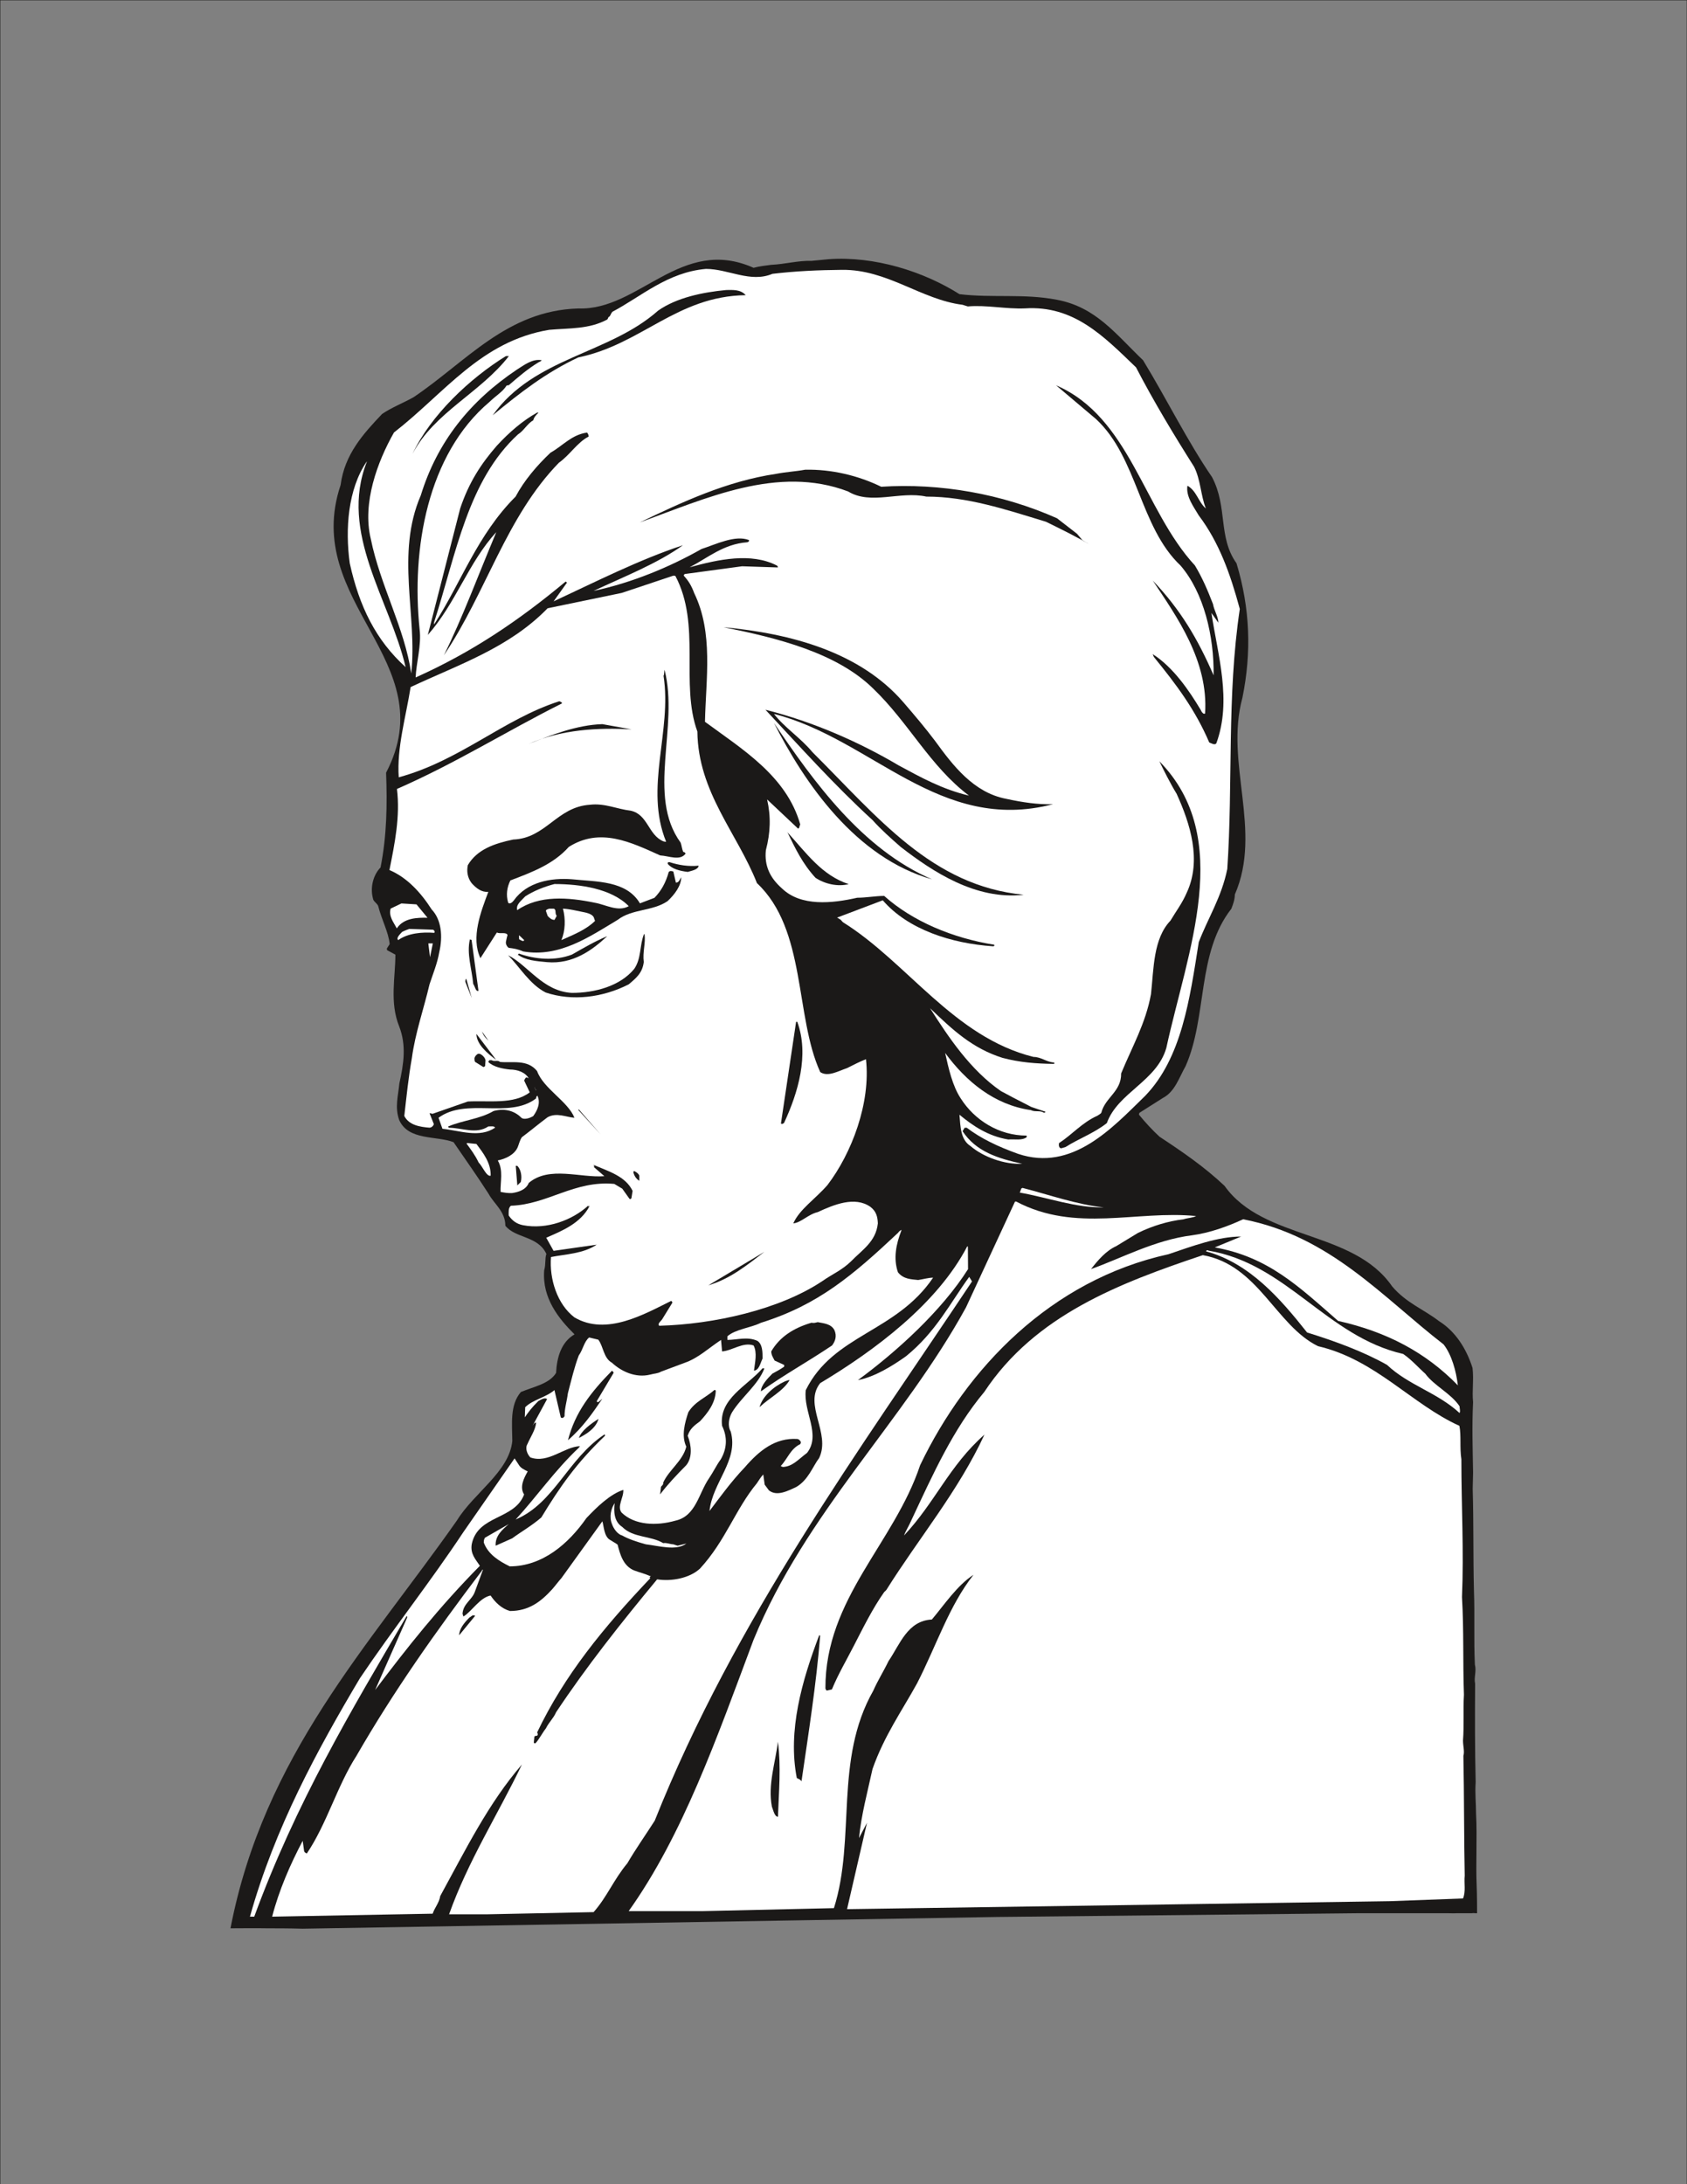 <svg xmlns="http://www.w3.org/2000/svg" xml:space="preserve" width="815.811" height="279.35mm" fill-rule="evenodd" stroke-linejoin="round" stroke-width="28.222" preserveAspectRatio="xMidYMid" version="1.2" viewBox="0 0 21585 27935"><rect x="0" y="0" width="21585" height="27935" fill="#808080" stroke="none"/><defs class="ClipPathGroup"><clipPath id="a" clipPathUnits="userSpaceOnUse"><path d="M0 0h21585v27935H0z"/></clipPath></defs><g class="SlideGroup"><g class="Slide" clip-path="url(#a)"><g class="Page"><g fill="none" class="com.sun.star.drawing.PolyPolygonShape"><path d="M-4-4h21595v27945H-4z" class="BoundingBox"/><path stroke="#1B1918" stroke-linejoin="miter" stroke-width="8" d="M0 0h21586v27936H0V0Z"/></g><g class="com.sun.star.drawing.ClosedBezierShape"><path fill="none" d="M2949 3309h15951v21358H2949z" class="BoundingBox"/><path fill="#1B1918" d="M10603 3315c584-42 1211 155 1673 447 419 51 831-10 1248 72 500 94 751 439 1102 774 306 503 567 1034 882 1494 203 386 74 767 313 1102 175 579 193 1141 76 1718-229 836 259 1699-97 2517-2 71-22 122-45 183-445 569-305 1377-585 2012-86 152-137 328-293 409l-297 188c-7 10-7 23-7 25 81 99 177 203 264 282 290 191 575 386 831 628 498 701 1644 561 2144 1285 178 211 409 297 599 444 211 132 351 351 430 600 18 157-8 292 7 437-15 307-5 599 0 899 0 73-5 142-5 208 13 440 5 865 16 1301 12 328-3 623 12 948 23 89-15 162 3 244-3 429-3 843 7 1260-10 144 5 271 5 401 16 315-5 622 8 927 5 112 5 320 5 348-5 3-66-5-58 0h-203c-8 3-122 0-125 0h-1115l-4636 48-8889 150c-168-5-363-5-450-5-162-3-350 0-474 0 429-2217 1772-3612 2898-5217 218-354 668-621 708-1015-2-218-33-462 110-627 167-69 364-104 450-244 10-200 66-394 236-493-200-198-417-462-388-820 23-79 7-152 28-208-108-234-395-198-525-361 0-183-147-282-213-406-145-226-297-440-450-663-221-84-576-18-695-282-59-165-13-310 2-470 56-252 91-485-2-727-125-309-49-627-49-919l-104-56c-5-8-5-15-5-23l36-56c-16-157-102-307-148-490-20-38-63-58-66-94-38-140 3-300 97-396 81-409 86-803 71-1212 747-1431-1087-2172-582-3679 51-393 290-655 531-909 119-81 269-140 401-213 679-457 1197-1110 2110-1136 779 28 1315-933 2242-520 77-21 153-28 224-38 178-8 345-56 518-51l219-21Z"/></g><g class="com.sun.star.drawing.ClosedBezierShape"><path fill="none" d="M4712 3439h11152v11447H4712z" class="BoundingBox"/><path fill="#FFF" d="M9032 3439c287 0 569 182 851 63 305-36 595-48 889-51 582-7 1014 381 1544 447l67 21c236-21 487 35 730 25 627-41 1008 356 1422 754 229 440 483 861 744 1273 84 168 84 367 150 532-97-82-117-225-236-291-23 138 86 278 145 380 259 343 403 744 525 1196-167 1118-86 2220-160 3325-73 361-246 625-365 936-115 729-219 1483-686 1966-419 408-932 975-1627 741-261-94-472-195-655-333h-28c-10 18-15 26-26 44 171 259 448 348 763 416-227 13-503-89-661-226-129-81-129-251-142-401 165 137 363 274 625 317 81-7 170 16 234-28 0 0 3-12 0-22-356 0-666-199-841-473-107-160-158-389-201-584 267 363 625 663 1096 731 56 28 114 0 167 33 8 0 16 0 21-12l-181-61-237-122-152-81c-389-267-673-691-907-1060 292 280 541 513 927 635 221 59 433 74 646 77 15 0 26-3 13-18-97-5-165-71-262-71-1022-254-1614-1209-2439-1723-13-13-15-16-28-31l-46-28 584-221c323 374 877 552 1410 588 15 0 23-8 15-20-533-85-1046-301-1407-624-112 0-226 23-345 23-323 74-722 114-963-119-155-137-226-290-206-488 59-226 66-429 16-650l396 373c20-5 15-30 28-53-175-620-744-963-1219-1313 12-554 109-1138-138-1646-35-97-76-160-132-221 0-13 0-15 13-23l732-99 457 15c0-8 0-18-13-25-328-168-744-79-1115 23 234-122 434-298 737-320 12-3 28-13 22-28-177-69-424 55-607 114-401 228-889 432-1381 536 396-186 810-346 1143-584-557 183-1126 472-1655 718l170-238c-28-43 36 43-15-16-604 503-1204 907-1920 1227 7-183 76-409 51-614-107-1029 99-2239 894-2910 83-81 167-127 218-208 5-5 28-5 28-5 130-112 239-206 379-292 27-13 30-13 43-28-117-23-226 63-313 117-607 406-1023 927-1234 1611-325 752-41 1532-122 2278-86-584-396-1122-518-1722-111-459 86-989 297-1360 653-508 1112-1168 1986-1313 262-23 512-7 743-132 8-7 8-20 18-33 20-2 23-38 48-66 366-193 704-505 1196-548Z"/></g><g class="com.sun.star.drawing.ClosedBezierShape"><path fill="none" d="M6304 3708h3238v1604H6304z" class="BoundingBox"/><path fill="#1B1918" d="M9293 3709c78 0 182-11 248 66-884 13-1331 629-2142 796-417 196-737 446-1095 740 533-745 1484-778 2116-1338 237-167 573-236 873-264Z"/></g><g class="com.sun.star.drawing.ClosedBezierShape"><path fill="none" d="M5278 4554h1234v1252H5278z" class="BoundingBox"/><path fill="#1B1918" d="M6473 4554h38c-364 470-959 722-1233 1251 233-496 735-967 1195-1251Z"/></g><g class="com.sun.star.drawing.ClosedBezierShape"><path fill="none" d="M13513 4928h2143v4592h-2143z" class="BoundingBox"/><path fill="#1B1918" d="M13513 4928c944 408 1118 1592 1776 2304 96 160 160 310 231 493 15 84 66 158 69 239l-89-125c81 541 264 1118 63 1667-20 28-63 0-91-11-178-416-417-736-709-1094-7-21-13-31-15-36 264 168 467 467 615 714 12 25 15 30 33 46 0 0 10 7 23 0 45-674-364-1240-669-1700 354 371 575 745 778 1212 7-500-125-1059-424-1405-522-493-548-1380-1081-1873l-510-431Z"/></g><g class="com.sun.star.drawing.ClosedBezierShape"><path fill="none" d="M5474 5276h2059v3106H5474z" class="BoundingBox"/><path fill="#1B1918" d="M6889 5278c-28 28-56 56-66 97-73 40-124 137-195 180-641 590-789 1517-1073 2402-3 21 0 28 0 28 348-539 553-1146 1042-1634 109-206 277-402 447-562 160-89 267-229 468-257 7 10 20 28 20 51-145 74-241 236-381 335-677 695-928 1657-1472 2463 234-467 452-1057 671-1575-351 378-518 910-876 1314l414-1617c111-332 266-570 469-803 159-173 337-325 517-424l15 2Z"/></g><g class="com.sun.star.drawing.ClosedBezierShape"><path fill="none" d="M4450 5903h742v2630h-742z" class="BoundingBox"/><path fill="#FFF" d="M4694 5905c-360 909 293 1766 496 2627-380-343-593-775-715-1329-60-437-23-948 216-1298 3-2 3 0 3 0Z"/></g><g class="com.sun.star.drawing.ClosedBezierShape"><path fill="none" d="M8186 6007h5773v969H8186z" class="BoundingBox"/><path fill="#1B1918" d="M10302 6007c336-7 678 74 973 218 752-48 1540 88 2249 403l257 199 68 81 109 66c-180-109-370-200-574-301-525-160-1009-322-1532-322-338-74-709 112-1001-66-899-341-1817 89-2665 396 535-256 1109-527 1745-621 130-25 247-30 371-53Z"/></g><g class="com.sun.star.drawing.ClosedBezierShape"><path fill="none" d="M4983 7363h6250v9593H4983z" class="BoundingBox"/><path fill="#FFF" d="M8613 7363c13 0 18 0 28 2 333 627 59 1379 282 1991 8 775 513 1303 762 1938 635 595 483 1703 810 2417 99 66 234-15 343-51 87-43 153-79 242-114 63 559-183 1204-493 1610-160 183-356 308-437 490 104-12 190-116 312-144 209-97 475-206 673-69 79 59 94 132 97 213-25 234-198 336-346 488-116 112-241 163-363 249-548 366-1394 554-2088 572-28-26 23-59 38-84l130-211c0-8-5-15-15-23-341 168-829 452-1238 211-221-168-323-493-300-772 183-36 417-43 584-158l-551 79-94-168c206-89 440-185 554-404-28-48 25 54-18-5-201 183-528 308-833 249-86-17-140-61-183-124 0-38-8-97 28-125 470-15 813-327 1323-279l102 61 94 132c13 0 15 0 23-10l15-94c-91-188-307-249-493-330-28 0 26 10-5 23l137 119c-304 25-706-135-967 86-36 87-127 117-214 130-58 2-96-5-147-15-5-127 38-277-36-402 97-20 211-71 254-167 18-44 26-87 54-130 96-71 221-175 330-256 117-64 239 0 343 7-84-211-396-371-478-597-124-155-320-101-475-117-28-28-71 0-106-22h-28c-3 2-10 10-16 22 66 64 181 87 277 97 99 0 198 36 242 114-8-7-18-12-36-12-8 12-15 15-23 40l71 150c-205 158-525 102-792 117l-450 157c-10 0-25-7-40-7l55 139c-5 21-27 44-55 46-120-10-262-30-323-150 28-244 53-495 97-741 43-320 152-628 226-943 43-132 99-264 124-409 48-204 28-417-96-547-140-218-315-409-541-505 68-341 139-686 96-1037 759-332 1392-734 2111-1094 0-18-15-18-33-28-714 228-1268 759-2055 973-26-381 91-770 152-1154 628-294 1260-502 1753-1008l947-196 659-220Z"/></g><g class="com.sun.star.drawing.ClosedBezierShape"><path fill="none" d="M9253 8021h4221v3432H9253z" class="BoundingBox"/><path fill="#1B1918" d="M9253 8021c873 81 1753 320 2307 962 145 168 282 330 406 495 226 311 491 659 908 738 211 46 401 74 599 69-1453 378-2314-834-3570-1155 132 173 343 308 491 488 838 834 1529 1711 2704 1825-613 71-1167-297-1574-612-124-109-249-219-360-343-493-452-926-936-1370-1411 618 155 1210 419 1705 712 284 153 556 305 899 386-498-375-767-928-1224-1367-463-457-1223-650-1921-787Z"/></g><g class="com.sun.star.drawing.ClosedBezierShape"><path fill="none" d="M5979 8567h2795v3688H5979z" class="BoundingBox"/><path fill="#1B1918" d="M8503 8567c188 728-234 1606 206 2210 15 41 15 84 35 120 13 0 21 5 28 20-71 97-216 28-325 23-374-168-768-363-1169-109-198 221-462 320-748 429-43 87-58 184-28 285 20 23 53-5 71-28 169-239 479-293 745-272 318 33 696 15 870 308l186-71c86-89 144-192 182-329 13-18 36-15 59-7l33 142c38 2 51-43 68-69 0 109-83 220-175 306-190 130-454 97-638 239-356 213-745 485-1209 404-70-31-121-38-184-46-23-13-43-51-36-81 8-36 13-64 20-84-22-41-93-10-137-31l-210 328c-125-264 7-597 101-848-84 7-152-43-213-111-56-71-65-157-49-231 120-203 343-277 580-327 420-16 557-417 981-445 191-23 348 56 523 76 222 49 222 310 418 392 15 5 28 5 35 5-282-691 77-1409-33-2122 13-26 5-54 13-76Z"/></g><g class="com.sun.star.drawing.ClosedBezierShape"><path fill="none" d="M9902 9246h2025v2001H9902z" class="BoundingBox"/><path fill="#1B1918" d="M9903 9246c508 752 1131 1617 2023 2000-979-276-1632-1232-2023-2000Z"/></g><g class="com.sun.star.drawing.ClosedBezierShape"><path fill="none" d="M6759 9261h1323v256H6759z" class="BoundingBox"/><path fill="#1B1918" d="m7707 9261 374 67c-427-24-900 0-1322 188 292-115 620-245 948-255Z"/></g><g class="com.sun.star.drawing.ClosedBezierShape"><path fill="none" d="M13548 9736h1813v4950h-1813z" class="BoundingBox"/><path fill="#1B1918" d="M14834 9736c963 982 358 2429 89 3666-122 427-621 570-761 961-160 127-358 198-530 307-23 5-46 15-54 15-28 0-34-38-28-66 168-109 297-264 491-350 22-15 40-23 50-38 49-196 257-269 254-503 141-342 314-641 382-1015 36-327 28-708 249-939 71-120 150-221 209-359 193-416 43-882-130-1263-81-132-168-307-221-416Z"/></g><g class="com.sun.star.drawing.ClosedBezierShape"><path fill="none" d="M10070 10635h790v687h-790z" class="BoundingBox"/><path fill="#1B1918" d="M10078 10647c241 265 438 548 781 660-140 36-307-2-425-81-168-184-257-372-363-591l7 12Z"/></g><g class="com.sun.star.drawing.ClosedBezierShape"><path fill="none" d="M8543 11026h398v126h-398z" class="BoundingBox"/><path fill="#1B1918" d="M8567 11026c117 38 242 58 372 45-5 52-92 65-140 80-103-13-202-38-255-103-4-20 3-22 23-22Z"/></g><g class="com.sun.star.drawing.ClosedBezierShape"><path fill="none" d="M6615 11306h1432v336H6615z" class="BoundingBox"/><path fill="#FFF" d="M7094 11306c328 0 730 58 951 283-140 77-294-20-435-44-343-71-712-99-992 95-19-71 46-115 102-176 109-71 241-123 374-158Z"/></g><g class="com.sun.star.drawing.ClosedBezierShape"><path fill="none" d="M4992 11554h480v320h-480z" class="BoundingBox"/><path fill="#FFF" d="m5136 11554 193 12 141 171c-128-2-303 0-393 136-41-79-106-153-79-253l138-66Z"/></g><g class="com.sun.star.drawing.ClosedBezierShape"><path fill="none" d="M6985 11621h139v145h-139z" class="BoundingBox"/><path fill="#FFF" d="M7028 11621h57c38 12 10 58 38 92l-28 51c-36 2-67-26-88-51-10-34-17-44-22-65 0-15 27-22 43-27Z"/></g><g class="com.sun.star.drawing.ClosedBezierShape"><path fill="none" d="M7183 11621h431v403h-431z" class="BoundingBox"/><path fill="#FFF" d="M7210 11621c82 5 166 27 250 43 66 12 135 33 143 86 7 13 10 28 10 28-112 110-263 171-430 245 50-120 55-268 20-402h7Z"/></g><g class="com.sun.star.drawing.ClosedBezierShape"><path fill="none" d="M5086 11880h477v144h-477z" class="BoundingBox"/><path fill="#FFF" d="m5235 11880 304 10c10 0 33 25 17 40-153-12-336 3-461 93-30-26 22-75 50-105 31-16 65-28 90-38Z"/></g><g class="com.sun.star.drawing.ClosedBezierShape"><path fill="none" d="M6502 11945h1750v811H6502z" class="BoundingBox"/><path fill="#1B1918" d="M8247 11948c16 117-27 224-10 356-17 140-99 206-193 285-330 168-720 219-1062 104-204-104-333-327-480-476 256 130 444 461 815 481 295 0 616-86 798-307 94-138 66-298 125-445l7 2Z"/></g><g class="com.sun.star.drawing.ClosedBezierShape"><path fill="none" d="M6640 11961h68v75h-68z" class="BoundingBox"/><path fill="#FFF" d="m6655 11973 52 50c-8 26-45 0-65-11l-2-51 15 12Z"/></g><g class="com.sun.star.drawing.ClosedBezierShape"><path fill="none" d="M6622 11974h1146v335H6622z" class="BoundingBox"/><path fill="#1B1918" d="M7766 11976c-195 181-440 357-765 329-141-13-278-23-377-97 25-43-27 41 15-13 206 74 461 97 679 13 150-85 286-166 448-234v2Z"/></g><g class="com.sun.star.drawing.ClosedBezierShape"><path fill="none" d="M5998 12013h126v662h-126z" class="BoundingBox"/><path fill="#1B1918" d="m6034 12021 88 650c-36 15-43-54-67-87-18-194-86-387-43-570l22 7Z"/></g><g class="com.sun.star.drawing.ClosedBezierShape"><path fill="none" d="M5480 12064h59v179h-59z" class="BoundingBox"/><path fill="#FFF" d="M5497 12065h41l-36 177-21-170c0-16 12-2 16-7Z"/></g><g class="com.sun.star.drawing.ClosedBezierShape"><path fill="none" d="M5954 12517h83v248h-83z" class="BoundingBox"/><path fill="#1B1918" d="m5969 12529 67 235-82-207c0-13 0-25 7-40l8 12Z"/></g><g class="com.sun.star.drawing.ClosedBezierShape"><path fill="none" d="M9992 13068h276v1307h-276z" class="BoundingBox"/><path fill="#1B1918" d="M10201 13068c155 424 10 907-169 1293-5 3-23 21-40 8l194-1301h15Z"/></g><g class="com.sun.star.drawing.ClosedBezierShape"><path fill="none" d="M6165 13185h86v126h-86z" class="BoundingBox"/><path fill="#1B1918" d="m6167 13192 83 118c-44-41-68-72-85-125l2 7Z"/></g><g class="com.sun.star.drawing.ClosedBezierShape"><path fill="none" d="M6096 13223h253v332h-253z" class="BoundingBox"/><path fill="#1B1918" d="m6096 13223 252 331c-114-82-252-202-252-331Z"/></g><g class="com.sun.star.drawing.ClosedBezierShape"><path fill="none" d="M6071 13477h142v170h-142z" class="BoundingBox"/><path fill="#1B1918" d="M6122 13477h16c27 10 67 44 74 82l-5 74s-10 13-23 13l-103-64c-10-8-10-28-10-51 7-24 22-39 44-54h7Z"/></g><g class="com.sun.star.drawing.ClosedBezierShape"><path fill="none" d="M6838 13904h22v45h-22z" class="BoundingBox"/><path fill="#FFF" d="M6838 13904c0 20 21 20 21 44l-21-44Z"/></g><g class="com.sun.star.drawing.ClosedBezierShape"><path fill="none" d="M5611 14013h1285v481H5611z" class="BoundingBox"/><path fill="#FFF" d="M6876 14013c44 91 0 188-53 260-33 22-114 53-152 22-97-99-231-121-356-86-179 104-390 117-580 197 0 2 0 15 10 17 168 0 348 87 503-17 42 0 72-8 87 15-196 137-453 38-674 15l-50-141c358-262 900 18 1248-247 2-20 7-30 17-35Z"/></g><g class="com.sun.star.drawing.PolyPolygonShape"><path fill="none" d="M7399 14188h286v320h-286z" class="BoundingBox"/><path fill="#1B1918" d="m7406 14188 278 319-285-312 7-7Z"/></g><g class="com.sun.star.drawing.ClosedBezierShape"><path fill="none" d="M5969 14618h311v421h-311z" class="BoundingBox"/><path fill="#FFF" d="m5979 14618 117 12c84 113 187 242 182 406-53 15-103-118-154-169-45-94-97-163-155-242l10-7Z"/></g><g class="com.sun.star.drawing.ClosedBezierShape"><path fill="none" d="M6599 14910h73v251h-73z" class="BoundingBox"/><path fill="#1B1918" d="M6619 14910c44 43 64 133 44 207l-44 43-20-250h20Z"/></g><g class="com.sun.star.drawing.ClosedBezierShape"><path fill="none" d="M8103 14977h79v125h-79z" class="BoundingBox"/><path fill="#1B1918" d="M8123 14981c15 7 44 25 57 53v67c-42-25-67-67-77-113 0 0 10-19 20-7Z"/></g><g class="com.sun.star.drawing.ClosedBezierShape"><path fill="none" d="M13048 15192h1076v251h-1076z" class="BoundingBox"/><path fill="#FFF" d="M13083 15192c343 88 694 214 1040 249-358 8-712-125-1075-189l20-53 15-7Z"/></g><g class="com.sun.star.drawing.ClosedBezierShape"><path fill="none" d="M8044 15367h10698v9075H8044z" class="BoundingBox"/><path fill="#FFF" d="M13003 15367c759 401 1539 109 2301 185-43 23-104 23-160 41-201 25-396 83-584 175l-280 170c-129 58-233 180-320 292 386-137 818-373 1293-432 224-30 457-114 653-205 1118 218 1781 995 2564 1600 104 132 162 343 183 524-409-420-907-684-1532-824-503-439-892-818-1578-940l337-139c-299 0-627 124-929 226-1504 330-2583 1458-3178 2698-333 1001-1215 1704-1212 2855 5 20 17 28 17 28l66-15c83-201 184-369 281-559 122-236 239-475 388-686 6-7 18-15 28-28 417-665 920-1262 1255-1986-452 399-630 866-1029 1290 23-63 64-124 94-195 280-597 534-1164 933-1641 650-982 1729-1391 2796-1749 710 125 936 902 1474 1164 737 172 1197 742 1809 1019 25 127 2 280 25 427 0 594 33 1173 8 1763 25 426 10 833 25 1249-12 196 3 391-12 586 0 71 22 139 5 195 10 513 7 1024 17 1532-10 104 16 203-22 292l-933 35-6948 102 255-1105-102 196c28-292 109-592 173-884 149-424 376-743 569-1093 248-483 411-996 723-1390-210 135-378 389-533 572-312 15-409 320-554 531-66 137-137 246-195 378-504 887-221 1891-504 2782l-1679 38h-947c693-972 1127-2212 1597-3468 671-1635 1911-2781 2719-4253l627-1353h16Z"/></g><g class="com.sun.star.drawing.ClosedBezierShape"><path fill="none" d="M6190 15728h5750v4305H6190z" class="BoundingBox"/><path fill="#FFF" d="M11532 15740c-66 170-104 353-43 531 71 89 168 89 259 99 66-10 132-30 191-30-475 702-1276 725-1629 1438-35 275 199 569 16 803-115 86-183 173-308 180-25-7-28-12-28-12 87-94 125-221 249-280 5-7 8-15 8-28-8-12-20-35-46-38-282-18-488 150-670 361-181 190-315 379-453 560 39-370 374-644 272-1015-43-74-25-175 16-246 121-196 335-353 414-562 0-2-8-2-23-2-196 226-562 389-518 736 73 150 60 295-16 427-56 76-94 160-150 242-135 196-168 486-432 544-244 69-519 58-686-102-66-78 28-195 20-292-168 54-340 221-472 361-229 328-562 617-981 617-134-66-277-152-332-305 0-30 5-43 15-61l305-175c-79 69-176 148-168 277l211-94c124-91 249-160 373-267 239-393 450-697 815-1045 0-2 0-17-7-17-468 310-640 877-1136 1088 267-290 501-629 808-918 10-13 15-20 15-20-203 7-406 226-635 144-38-38-71-116-38-170 41-94 102-180 112-274-23-3-28 15-46 40l186-342c-31-26-82 10-112 25-81 79-130 145-173 208l5-129c97-97 265-125 374-219l81 348c5 8 15 8 28 8l20-20c0-102 31-196 43-295 44-168 84-340 140-485 54-74 66-175 132-229l117 28c66 84 66 236 175 295 117 109 300 198 488 152 53-15 97-13 140-38l305-114c170-59 299-183 463-292l13 147c127-8 269-124 403-76 49 91 18 218 5 322 66-7 79-89 110-155 0-83 0-182-66-226-130-58-257-12-384-12v-46c102-91 295-107 429-173 734-229 1176-608 1753-1149 20-25 25-28 43-40v12Z"/></g><g class="com.sun.star.drawing.ClosedBezierShape"><path fill="none" d="M3482 15939h8956v8574H3482z" class="BoundingBox"/><path fill="#FFF" d="m12384 15944 2 287c-335 530-914 1056-1409 1419 213-40 439-180 614-304 386-313 569-686 810-1016l36 58c-1445 2169-3029 4314-4060 6897-124 193-246 366-350 544-176 211-262 434-432 625l-1364 28h-485c241-679 627-1281 932-1916-429 496-722 1093-1045 1682-15 91-71 147-97 226l-2054 38c88-340 233-671 391-970l17 122c0 15 8 30 36 40 257-381 386-861 635-1249 475-823 1006-1578 1604-2366 2-15 15-15 15-15l-102 277c-35 110-152 155-160 288 8 20 8 27 11 35 114-71 208-241 348-269 58 86 139 167 248 198 239 0 394-117 541-279 49-56 77-97 117-141l524-727c20 59 20 196 101 239 43 28 66 38 94 59 31 119 69 271 211 330 74 28 135 40 206 73 28 0-28 13 2 26-599 631-1097 1238-1448 1972 3 15 16 20 0 43-12 0-15 0-35 8l-8 76c3 13 3 13 21 13 48-51 91-138 134-191 43-86 94-124 130-206 388-584 833-1145 1293-1700 180 29 414-13 548-137 328-356 452-757 727-1090 30-43 53-84 83-114l18 130 54 73c101 81 241 8 350-43 154-89 212-264 293-371 153-320-206-681 13-957 696-417 1499-1014 1882-1750l8 5Z"/></g><g class="com.sun.star.drawing.ClosedBezierShape"><path fill="none" d="M15432 15989h3250v2084h-3250z" class="BoundingBox"/><path fill="#FFF" d="M15461 15994c1004 167 1514 1098 2493 1322 107 73 203 183 282 252 117 158 330 252 439 417 0 33 13 58 0 86-287-264-650-353-929-616-305-172-668-304-1022-414-341-431-734-885-1291-1037-4-10 16-22 28-10Z"/></g><g class="com.sun.star.drawing.ClosedBezierShape"><path fill="none" d="M9063 16009h718v430h-718z" class="BoundingBox"/><path fill="#1B1918" d="M9780 16010c-221 168-433 344-717 428l717-428Z"/></g><g class="com.sun.star.drawing.ClosedBezierShape"><path fill="none" d="M9736 16909h958v886h-958z" class="BoundingBox"/><path fill="#1B1918" d="M10463 16909c74 15 170 20 213 101 36 79 8 148-30 197-325 218-613 374-910 587 0-76 86-167 147-227 56-30 107-58 150-89 2-7 2-20 0-22l-122-56c-15-31-43-69-43-117 109-187 289-301 516-367 36 8 51-2 79-7Z"/></g><g class="com.sun.star.drawing.ClosedBezierShape"><path fill="none" d="M7267 17529h586v892h-586z" class="BoundingBox"/><path fill="#1B1918" d="M7836 17536c3 5 11 5 16 20l-216 362c0 13 5 13 20 13l51-43c-125 183-247 364-440 531 91-356 292-613 564-890l5 7Z"/></g><g class="com.sun.star.drawing.ClosedBezierShape"><path fill="none" d="M9718 17649h386v348h-386z" class="BoundingBox"/><path fill="#1B1918" d="M10100 17650h3c-84 142-252 221-385 346 40-140 178-263 327-331 20-5 35-15 55-15Z"/></g><g class="com.sun.star.drawing.ClosedBezierShape"><path fill="none" d="M8445 17777h714v1336h-714z" class="BoundingBox"/><path fill="#1B1918" d="m9153 17777 5 12c-5 155-102 280-201 387-81 59-132 102-158 186 49 122 62 277-18 376-127 128-242 250-335 374l12-99c13-15 31-25 28-53 74-163 252-278 295-459-66-139-18-307 26-440 84-137 221-185 333-284h13Z"/></g><g class="com.sun.star.drawing.ClosedBezierShape"><path fill="none" d="M7407 18148h251v243h-251z" class="BoundingBox"/><path fill="#1B1918" d="M7657 18150c-38 123-161 194-250 240 27-89 153-182 248-242l2 2Z"/></g><g class="com.sun.star.drawing.ClosedBezierShape"><path fill="none" d="M3198 18651h3555v5862H3198z" class="BoundingBox"/><path fill="#FFF" d="m6584 18651 56 86c23 38 66 58 112 81-46 81-109 198-46 295-124 327-592 259-670 635-21 124 50 195 104 277-518 524-935 1050-1340 1588l410-927c0-5 0-18-7-18-708 1202-1421 2399-1950 3844h-55c320-1143 866-2139 1407-3049 422-627 905-1237 1321-1865l658-947Z"/></g><g class="com.sun.star.drawing.ClosedBezierShape"><path fill="none" d="M7812 19223h972v570h-972z" class="BoundingBox"/><path fill="#FFF" d="M7865 19223c-15 109-7 239 97 305 138 141 364 110 524 207 46-8 88 15 128 15l56 18 112-28c-127 97-347 31-519 10-109-30-220-66-301-112-61-16-112-89-132-148-37-91-13-196 35-267Z"/></g><g class="com.sun.star.drawing.ClosedBezierShape"><path fill="none" d="M5874 20658h206v256h-206z" class="BoundingBox"/><path fill="#1B1918" d="M6056 20658s15 0 23 7l-204 248c0-79 63-159 133-228 15-5 30-27 48-27Z"/></g><g class="com.sun.star.drawing.ClosedBezierShape"><path fill="none" d="M10158 20912h337v1871h-337z" class="BoundingBox"/><path fill="#1B1918" d="M10494 20919c-50 622-148 1238-239 1863-11-23-32-28-60-43-118-605 65-1243 287-1827l12 7Z"/></g><g class="com.sun.star.drawing.ClosedBezierShape"><path fill="none" d="M9860 22273h116v963h-116z" class="BoundingBox"/><path fill="#1B1918" d="M9954 22280c41 320 11 629 0 954-44 0-59-82-78-130-53-279 44-557 78-831v7Z"/></g></g></g></g></svg>
